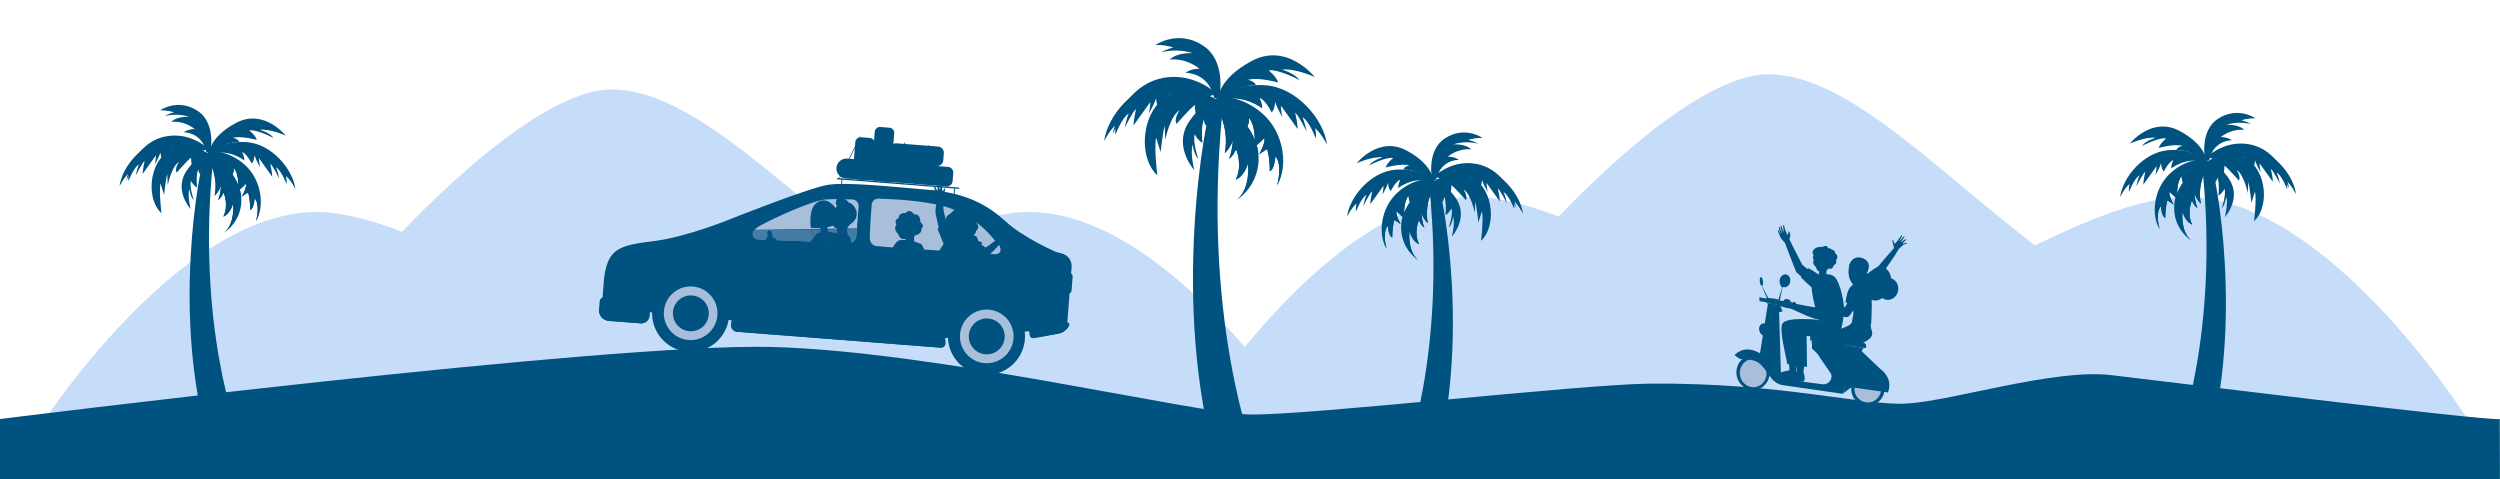 <?xml version="1.0" encoding="utf-8"?>
<!-- Generator: Adobe Illustrator 16.0.0, SVG Export Plug-In . SVG Version: 6.00 Build 0)  -->
<!DOCTYPE svg PUBLIC "-//W3C//DTD SVG 1.1//EN" "http://www.w3.org/Graphics/SVG/1.1/DTD/svg11.dtd">
<svg version="1.1" id="Layer_1" xmlns="http://www.w3.org/2000/svg" xmlns:xlink="http://www.w3.org/1999/xlink" x="0px" y="0px"
	 width="2105px" height="403.5px" viewBox="0 0 2105 403.5" enable-background="new 0 0 2105 403.5" xml:space="preserve">
<g>
	<path fill="#C5DDF9" d="M1302.267,193.301c0,0,117.188-131.175,186.889-130.754c69.698,0.421,145.621,86.401,244.806,159.833
		c111.151,82.29-33.984,85.743-42.359,86.423c-8.377,0.678-297.375-8.344-302.191-12.783c-4.819-4.442-81.983-61.338-81.983-61.338
		L1302.267,193.301z"/>
	<path fill="#C5DDF9" d="M1256.697,166.911c125.188,18.406,313.036,183.817,456.109,183.817
		c143.075,0,173.883-39.563,227.536-31.196c53.651,8.366,125.681,31.196,125.681,31.196l-1063.198,2.775
		C1002.825,353.506,1131.507,148.505,1256.697,166.911z"/>
	<path fill="#C5DDF9" d="M1824.139,166.911c-125.188,18.406-313.035,183.817-456.109,183.817s-173.882-39.563-227.535-31.196
		c-53.652,8.366-125.682,31.196-125.682,31.196l1063.198,2.775C2078.011,353.506,1949.33,148.505,1824.139,166.911z"/>
</g>
<g>
	<path fill="#C5DDF9" d="M328.445,206.07c0,0,117.188-131.174,186.887-130.753s145.621,86.401,244.806,159.833
		c111.15,82.291-33.983,85.742-42.359,86.423c-8.376,0.676-297.374-8.343-302.192-12.785s-81.982-61.337-81.982-61.337
		L328.445,206.07z"/>
	<path fill="#C5DDF9" d="M282.875,179.681c125.19,18.406,313.036,183.818,456.111,183.818c143.072,0,173.883-39.563,227.535-31.198
		c53.651,8.367,125.681,31.198,125.681,31.198L29.003,366.275C29.003,366.275,157.686,161.275,282.875,179.681z"/>
	<path fill="#C5DDF9" d="M850.317,179.681c-125.189,18.406-313.036,183.818-456.111,183.818s-173.882-39.563-227.535-31.198
		c-53.653,8.367-125.681,31.198-125.681,31.198l1063.199,2.776C1104.189,366.275,975.508,161.275,850.317,179.681z"/>
</g>
<path fill="#005281" d="M-0.188,352.854c0,0,512.067-64.342,650.281-60.709C788.307,295.778,1004.938,348,1052.438,349
	s278.096-25.439,336.543-25.977c111.957-1.023,180.695,19.041,217.06,16.74c38.897-2.462,123.565-29.397,170.869-23.992
	c34.224,3.912,315.028,38.725,327.905,37.08l0.123,50.646h-2105L-0.188,352.854z"/>
<g>
	<g>
		<path fill="#005281" d="M1512.25,313.391l-2.549,3.221l-3.1-4.201c0,0,0.377-4.159-0.838-11.13
			c2.064,0.602,5.141,0.307,7.197,1.055C1512.995,308.292,1512.25,313.391,1512.25,313.391z"/>
		<path fill="#005281" d="M1507.298,312.134c0,0,2.073,0.916,2.786,0.872c0.713-0.046,1.712-0.812,2.354-0.226
			c0.645,0.59,1.257,4.851,0.903,5.715c-0.37,0.907-1.167,1.847-1.896,1.892c-0.729,0.047-13.972-1.846-15.852-2.613
			c-1.879-0.77-1.125-2.771,1.068-3.4C1498.86,313.739,1506.348,311.266,1507.298,312.134z"/>
	</g>
	<path fill="#005281" d="M1500.484,273.119c2.369-7.123,31.054-3.676,31.054-3.676c5.657,2.75,3.032,5.213,6.812,9.459
		c-1.99,2.511-3.779,4.567-4.391,4.582c-1.562,0.035-23.502-3.125-23.502-3.125l0.803,26.668c-2.435,0.035-3.84-0.441-6.287-0.33
		C1502.846,295.45,1498.477,279.161,1500.484,273.119z"/>
	<path fill="#005281" d="M1571.757,229.9c-1.618,3.564,8.2-6.488,11.476-5.762c2.452,0.543,4.848,1.699,6.494,3.699
		c7.057,8.559-1.729,27.396-12.641,25.02c-5.241-1.144-8.262-7.771-12.875-10.627c-3.933-2.435-4.808-2.967-6.479-6.729
		c-1.673-3.758-1.664-9.211-0.202-12.795c0.987-2.431,2.109-3.396,3.974-4.288C1564.483,216.984,1577.384,217.49,1571.757,229.9z"/>
	<path fill="#005281" d="M1555.154,274.852c4.246-1.957,6.846-7.281,12.39,0.603c4.692,7.002-3.698,10.597-6.151,11.823
		c-2.593,1.312-28.513,6.621-28.513,6.621c0.036,0.035,2.958,1.132,5.062,5.535c2.036,4.355,8.316,16.064,9.476,16.654
		c1.152,0.59,2.227,1.331,2.227,1.331l-4.264,9.806c0,0-0.966-7.615-1.383-9.119c-0.252-0.896-18.233-25.281-17.771-28.463
		C1527.089,283.747,1550.202,277.131,1555.154,274.852z"/>
	<path fill="#005281" d="M1558.884,325.518c-1.198,7.729,4.168,14.938,11.917,16.004c7.524,1.037,14.562-4.205,15.729-11.709
		c1.196-7.729-4.168-14.938-11.916-16.006C1567.088,312.771,1560.048,318.014,1558.884,325.518z"/>
	<path fill="#A7BFDB" d="M1571.082,338.771c6.123,0.896,11.836-3.354,12.73-9.479c0.896-6.126-3.354-11.837-9.479-12.733
		c-6.124-0.896-11.838,3.355-12.734,9.481C1560.702,332.163,1564.957,337.874,1571.082,338.771z"/>
	
		<ellipse transform="matrix(-0.121 -0.993 0.993 -0.121 1342.653 1817.568)" fill="#005281" cx="1476.208" cy="314.211" rx="14.654" ry="13.988"/>
	<path fill="#A7BFDB" d="M1474.793,325.957c0.936,0.137,1.887,0.146,2.832,0.033c2.952-0.359,5.589-1.91,7.421-4.365
		c1.86-2.495,2.674-5.617,2.286-8.797c-0.653-5.389-4.661-9.672-9.744-10.416c-0.937-0.139-1.891-0.146-2.834-0.032
		c-2.952,0.358-5.588,1.91-7.42,4.366c-1.861,2.493-2.674,5.617-2.288,8.795C1465.702,320.929,1469.709,325.213,1474.793,325.957z"
		/>
	<path fill="#005281" d="M1531.994,257.771c-1.179-0.61-1.626-1.207-1.337-1.395s4.057,1.898,4.576,1.973
		c0.521,0.068-4.369-2.312-4.354-2.646c0.016-0.336,0.175-0.372,0.523-0.324c0.35,0.048,3.734,2.449,4.22,2.303
		c0.48-0.146-2.709-1.857-3.24-2.143c-0.533-0.283,0.044-0.544,1.101-0.176c1.058,0.367,2.058,1.645,3.688,2.031
		c1.627,0.391,1.952,0.131,1.745-0.074c-0.205-0.203-1.548-0.278-1.871-0.438c-0.325-0.154-0.322-0.762,0.947-0.507
		c1.271,0.256,2.024,1.005,2.346,1.517c0.313,0.51,8.824,1.778,11.967,1.188c1.068-0.201,2.697-2.251,3.119-4.459
		c2.921,0.896,4.242,1.456,6.718,3.32c-2.298,4.74-5.217,9.279-7.246,9.164c-4.308-0.242-15.77-6.483-15.77-6.483
		s-3.083,0.007-4.413-0.429c-1.334-0.437-2.729-1.02-3.047-1.723c-0.317-0.705,2.717,0.762,3.312,0.771
		C1535.564,259.252,1533.168,258.378,1531.994,257.771z"/>
	<path fill="#005281" d="M1559.316,240.385c1.311-1.004,5.396-2.353,6.621,3.408c0.612,3.048-1.312,9.475-3.896,14.809
		c-2.476-1.865-5.238-3.17-8.159-4.064C1554.705,250.221,1555.258,243.562,1559.316,240.385z"/>
	<polygon fill="#005281" points="1491.745,252.328 1481.389,250.207 1481.496,253.643 1491.355,254.982 	"/>
	<polygon fill="#005281" points="1494.784,256.132 1496.02,316.438 1481.425,300.581 1488.62,255.475 	"/>
	<path fill="#005281" d="M1566.541,294.475l0.961,1.151l18.559,17.767l-0.166,8.416c0,0-24.05-2.233-28.166-1.291
		c-4.072,0.945-6.318,11.07-6.318,11.07l-50.326-7.292c-4.134-0.6-8.146-3.376-10.694-7.33c-3.235-4.897-7.95-11.097-11.384-12.562
		c-5.938-2.522-13.931-2.148-13.931-2.148l-4.605-3.163c0,0,7.212-9.288,20.479-2.139c12.812,7.106,10.434,19.382,21.85,21.864
		c7.911,1.727,23.125,3.686,31.645,4.717c3.953,0.479,7.432-2.342,7.644-6.295c0.137-2.592-0.222-5.545-1.801-8.197
		c-4.101-6.678-14.622-15.518-14.622-15.518l0.132-4.353L1566.541,294.475z"/>
	<path fill="#005281" d="M1571.299,291.744l-0.258,1.396l-46.893-6.5l0.106-4.041l44.104,5.694
		C1570.283,288.544,1571.602,290.093,1571.299,291.744z"/>
	<polygon fill="#005281" points="1567.502,295.626 1569.145,292.88 1525.406,286.814 1525.62,289.807 	"/>
	<path fill="#005281" d="M1569.138,308.216c0.328-0.049,0.652-0.088,0.98-0.121c14.095-1.389,24.227,10.035,19.543,22.369
		l-30.804-4.428l-7.45,5.552C1551.408,331.588,1556.229,310.136,1569.138,308.216z"/>
	<path fill="#005281" d="M1481.744,236.831c-0.194-2.048,0.265-3.625,1.025-3.522c0.76,0.104,1.521,1.844,1.698,3.89
		c0.167,1.918-0.228,3.424-0.892,3.521l7.438,14.443l-1.508,0.229l-6.155-14.688
		C1482.638,240.477,1481.931,238.794,1481.744,236.831z"/>
	<polygon fill="#005281" points="1494.688,251.505 1496.936,252.157 1498.485,255.993 1494.449,256.376 	"/>
	<path fill="#005281" d="M1481.352,276.704c-0.086,2.864,1.992,5.688,4.636,6.304c2.638,0.617,4.905-1.199,5.081-4.057
		c0.182-2.855-1.872-5.678-4.6-6.303S1481.446,273.84,1481.352,276.704z"/>
	<path fill="#005281" d="M1481.352,276.688c-0.086,2.854,1.682,5.601,3.938,6.125c2.254,0.524,4.202-1.357,4.363-4.207
		c0.167-2.85-1.575-5.588-3.902-6.121C1483.418,271.95,1481.447,273.832,1481.352,276.688z"/>
	<path fill="#005281" d="M1489.255,278.516c0.12-2.091-1.036-5.127-3.521-5.697c-2.396-0.547-3.906,1.699-3.98,3.964
		c-0.084,2.669,1.512,5.226,3.553,5.698C1487.623,283.021,1489.13,280.771,1489.255,278.516z"/>
	<path fill="#005281" d="M1507.424,198.055c-0.333,2.855-0.786,2.679-0.818,3.046c-0.038,0.435,2.646,5.633,2.646,5.633
		s7.806,15.381,8.257,16.194l13.702,11.222l-3.422,8.439c0,0-14.595-12.605-15.249-13.398c-0.65-0.793-8.851-22.801-9.633-24.715
		c0,0-1.755-1.942-2.817-3.204c-1.062-1.257-1.528-2.924-1.774-3.325c-0.036-0.06-0.78-1.439-1.26-3.382
		c-0.413-1.674,0.728-0.268,0.728-0.268s1.308,2.97,1.517,2.829c0.162-0.109-0.646-1.69-1.118-3.537
		c-0.121-0.476-0.24-0.944-0.348-1.376c-0.277-1.134,0.32-1.621,0.797-0.479c0.17,0.404,0.432,1.081,0.553,1.589
		c0.132,0.548,0.425,1.012,0.604,1.458c0.354,0.885,0.603,1.534,0.63,1.5c0.036-0.045,0.229,0.083,0.111-0.426
		c-0.138-0.61-0.709-1.848-0.844-2.76c-0.076-0.518-0.301-1.592-0.301-1.592s-0.042-1.682,0.055-1.715
		c0.521-0.185,0.862,0.96,0.877,1.677c0.236,0.455,0.44,1.589,0.44,1.589s0.916,2.211,1.224,2.087
		c0.13-0.052-0.272-1.473-0.456-2.926c-0.171-1.351-0.125-2.738,0.132-2.811c0.437-0.119,0.777,1.362,0.777,1.362
		s0.188,1.049,0.273,1.393c0.104,0.403,0.504,1.589,0.504,1.589s1.578,4.062,1.856,3.92c0.278-0.141,0.854-0.8,0.838-1.085
		c-0.012-0.285-0.304-0.798-0.315-1.083s0.212-0.664,0.553-0.702c0.344-0.038,0.921,1.322,0.921,1.322
		S1507.521,197.231,1507.424,198.055z"/>
	<path fill="#005281" d="M1522.605,225.91c0.53-0.135,14.946,8.396,15.159,11.773c0.216,3.379-4.629,8.807-8.75,6.681
		c-4.12-2.128-12.577-10.767-12.577-10.767S1520.885,226.342,1522.605,225.91z"/>
	<path fill="#005281" d="M1531.538,269.443l-0.523-2.324c0,0-6.937-19.941-5.396-29.426c0.706-4.199,5.302-5.778,5.879-5.817
		c2.887-0.19,9.061-2.59,13.266,1.304c4.941,4.662,8.578,23.899,7.948,29.354c-0.628,5.452-1.613,15.521-4.834,19.477
		C1544.145,277.768,1537.195,272.193,1531.538,269.443z"/>
	<g>
		<path fill="#005281" d="M1518.396,314.675l-2.55,3.22l-3.101-4.201c0,0,0.377-4.157-0.836-11.131
			c2.063,0.604,5.14,0.31,7.197,1.055C1519.143,309.577,1518.396,314.675,1518.396,314.675z"/>
		<path fill="#005281" d="M1513.445,313.417c0,0,2.072,0.916,2.787,0.872c0.713-0.046,1.711-0.812,2.354-0.225
			c0.645,0.588,1.256,4.851,0.902,5.711c-0.37,0.912-1.165,1.849-1.896,1.895c-0.729,0.047-13.971-1.846-15.852-2.611
			c-1.879-0.771-1.124-2.771,1.066-3.401C1505.008,315.021,1512.496,312.548,1513.445,313.417z"/>
	</g>
	<path fill="#005281" d="M1509.051,275.059c0.479-7.492,22.486-5.613,22.486-5.613c5.657,2.75,12.859,5.968,16.641,10.216
		c-1.99,2.509-5.899,4.94-6.51,4.955c-1.564,0.032-20.515-1.748-20.515-1.748l0.354,25.977l-10.271-0.422
		C1510.719,306.575,1508.459,284.348,1509.051,275.059z"/>
	<path fill="#005281" d="M1532.164,289.785c0.863-5.895,20.404-11.079,25-14.012c0.188-0.121,11.811-7.186,17.353,0.696
		c4.695,7.005-3.697,10.599-6.15,11.825c-2.591,1.312-25.448,4.033-25.448,4.033c0.364,0.488,2.621,2.749,4.724,7.152
		c1.396,2.98,3.644,11.97,5.702,16.146c-1.036,1.037-2.953,0.241-3.887,1.393C1544.987,311.182,1531.777,292.43,1532.164,289.785z"
		/>
	<polygon fill="#005281" points="1574.604,269.175 1575.916,280.505 1556.865,275.959 1560.421,268.898 	"/>
	<path fill="#005281" d="M1560.234,261.749c-0.732-1.022-2.661-4.577-3.213-7.813c-1.064-6.265,3.275-14.399,3.758-14.643
		c0,0,11.787-0.607,13.521,3.956c2.75,7.24,1.499,20.479,1.218,29.489c-0.039,1.255-12.345-0.567-16.161-2.737
		C1560.284,266.639,1561.034,262.88,1560.234,261.749z"/>
	<path fill="#005281" d="M1530.739,258.827c1.849-0.653,1.14-22.896,8.754-25.781c0,0,3.075-1.44,6.264,2.207
		c3.127,3.644-6.823,32.397-10.546,33.726c-5.557,1.978-22.598-7.232-27.009-8.987l1.233-4.692
		C1509.438,255.296,1529.104,259.406,1530.739,258.827z"/>
	<path fill="#005281" d="M1531.471,253.825c0.923-7.543,2.936-18.853,8.021-20.779c0,0,3.074-1.44,6.264,2.207
		c1.818,2.12,1.434,14.336-1.568,23.508C1541.291,256.549,1535.166,254.324,1531.471,253.825z"/>
	<path fill="#005281" d="M1501.526,238.48c-0.307-2.061-1.168-3.769-1.927-3.814c-0.759-0.048-1.108,1.583-0.791,3.645
		c0.301,1.932,1.07,3.551,1.775,3.783l-4.194,13.297l1.601,0.53l2.824-13.802C1501.498,242.035,1501.814,240.455,1501.526,238.48z"
		/>
	
		<ellipse transform="matrix(0.145 -0.99 0.99 0.145 1050.256 1689.498)" fill="#005281" cx="1502.471" cy="237.196" rx="5.423" ry="4.49"/>
	<polygon fill="#005281" points="1487.296,250.709 1487.328,255.271 1494.449,256.376 1494.688,251.505 	"/>
	<g>
		<path fill="#005281" d="M1566.346,232.268c0,0-0.212,5.457,0.214,7.035c0.427,1.578-0.356,6.938-3.816,7.449
			c-3.462,0.512-2.52-6.375-2.448-7.992c0.062-1.613,0.584-6.859,0.584-6.859L1566.346,232.268z"/>
		<path fill="#005281" d="M1566.305,233.926c-0.389,0.312-0.828,0.588-1.326,0.811c-1.743,0.781-3.227,0.562-4.354-0.202
			c0.131-1.433,0.251-2.634,0.251-2.634l5.47,0.367C1566.346,232.268,1566.318,232.961,1566.305,233.926z"/>
		<path fill="#005281" d="M1565.901,221.037c0,0,1.948,0.716,2.954,2.729c1.003,2.012,1.156,7.934-3.248,9.902
			c-4.407,1.971-7.125-2.426-6.729-5.926C1559.273,224.244,1560.642,219.688,1565.901,221.037z"/>
		<path fill="#005281" d="M1568.062,228.407c-0.412,0.866-0.258,1.799,0.35,2.079c0.604,0.281,1.431-0.192,1.845-1.062
			c0.411-0.865,0.255-1.799-0.351-2.079S1568.476,227.539,1568.062,228.407z"/>
		<path fill="#005281" d="M1565.164,220.467c0,0,1.843,5.943,4.027,6.752c2.184,0.809,1.788,3.617,1.788,3.617
			s0.784-6.504-1.133-8.285C1567.933,220.771,1565.164,220.467,1565.164,220.467z"/>
	</g>
	
		<ellipse transform="matrix(0.145 -0.99 0.99 0.145 1117.717 1781.295)" fill="#005281" cx="1589.359" cy="244.035" rx="9.295" ry="8.58"/>
	<polygon fill="#005281" points="1492.25,314.48 1499.639,318.484 1498,262.723 1500.916,262.287 1498.485,255.993 
		1494.449,256.376 	"/>
	<path fill="#005281" d="M1510.487,255.07c0,0-11.526-2.324-14.024-2.101c-0.799,0.071-0.599,2.503-0.062,3.099
		c2.467,2.75,13.334,4.149,13.334,4.149L1510.487,255.07z"/>
	
		<ellipse transform="matrix(0.145 -0.99 0.99 0.145 1036.573 1714.486)" fill="#005281" cx="1510.133" cy="257.576" rx="2.613" ry="1.752"/>
	<path fill="#005281" d="M1508.766,254.732c0,0-2.135-2.66-3.092-2.801c-0.956-0.142-2.303-0.013-2.711-0.072
		c-0.229-0.031-2.931,3.604-2.471,4.229c0.279,0.381,2.433-2.424,2.433-2.424s-2.408,2.86-1.569,3.212
		c0.467,0.193,2.649-2.723,2.649-2.723s-1.87,2.404-1.714,2.529c0.688,0.553,4.052-2.33,4.052-2.33L1508.766,254.732z"/>
	<path fill="#005281" d="M1569.097,239.164c0,0,11.638-13.666,13.962-16.73c2.104-2.774,11.328-13.041,11.632-13.492
		c0.304-0.447-1.978-7.083-1.1-7.11c0.878-0.03,0.987,3.453,1.97,3.239c0.979-0.211,5.502-7.604,5.91-7.107
		c0.764,0.931-2.596,4.632-2.156,4.999c0.438,0.367,3.148-4.185,4.104-3.837c0.951,0.347-2.968,4.068-2.784,4.509
		c0.185,0.438,4.147-3.016,4.478-2.036c0.178,0.53-3.604,2.985-3.094,3.394c0.513,0.406,3.688-1.024,3.834-0.395
		c0.146,0.633-2.818,0.846-4.026,2.219c-1.208,1.375-2.784,1.752-4.069,4.492c-0.635,1.354-6.758,10.599-12.188,18.187
		c-5.568,7.778-10.445,13.892-10.445,13.892L1569.097,239.164z"/>
	<path fill="#005281" d="M1566.653,240.323c0.204-0.954,5.038-5.093,5.038-5.093s6.9,4.153,7.729,5.693c0,0-6.156,4.625-5.367,5.023
		L1566.653,240.323z"/>
	<path fill="#005281" d="M1568.05,235.682c0.771-1.302-0.188-3.404-0.345-3.726c-0.045-0.095,0.771-0.522,0.918-0.501
		c0.553,0.081,0.734,3.025-0.131,4.484c-0.521,0.875-1.555,1.334-3.076,1.362l-0.011-0.514
		C1566.738,236.766,1567.627,236.391,1568.05,235.682z"/>
	<path fill="#005281" d="M1573.41,222.594c0.396,1.897-0.139,5.823-2.195,8.342c-1.588,1.939-3.261,1.515-3.6,1.276
		c-0.337-0.235,2.207-1.844,2.094-6.468c-0.114-4.7-4.603-5.197-7.015-4.573c-2.413,0.624-4.479,6.47-3.668,8.821
		c0.811,2.351-3.848-2.062-1.562-7.832c2.065-5.215,6.885-6.588,11.422-4.609C1570.985,218.466,1572.928,220.266,1573.41,222.594z"
		/>
	<g>
		<path fill="#005281" d="M1564.537,238.002c3.709,0.543,4.31-1.688,4.334-1.788l-1.341-0.333l0.005-0.021
			c-0.018,0.057-0.456,1.318-3.438,0.654c-0.37-0.08-0.739,0.152-0.822,0.525s0.149,0.742,0.522,0.824
			C1564.056,237.924,1564.304,237.968,1564.537,238.002z"/>
	</g>
	<path fill="#005281" d="M1534.8,207.896c0,0,3.093-2.435,4.741,1.316c0,0,1.797-0.688,2.719,1.143c0,0,3.131-0.463,3.202,4.127
		c0,0,1.586-0.065,1.521,1.799c-0.062,1.863-1.176,2.951-1.176,2.951s0.771,0.773,0.132,2.402c-0.546,1.387-1.766,1.434-1.766,1.434
		s-0.673,2.369-1.827,2.94c-1.152,0.574-2.528,0.019-2.528,0.019s-0.571,1.255-1.776,0.959c-1.205-0.295-2.549-1.68-3.993-1.357
		c-1.443,0.324-4.916-0.749-4.916-0.749s-3.729-2.36-1.938-6.261c0,0-1.818-2.199,0.348-4.202c0,0-0.818-3.748,2.138-5.456
		C1532.634,207.251,1534.8,207.896,1534.8,207.896z"/>
	<path fill="#005281" d="M1532.445,227.134l-1.014,3.526c0,0-1.845,5.021-0.594,6.227c1.251,1.206,6.868-5.459,6.868-5.459
		l0.854-9.185L1532.445,227.134z"/>
	<path fill="#005281" d="M1538.286,225.219c-1.609,2.939-4.64,4.448-6.698,4.904l0.857-2.989l6.118-4.892L1538.286,225.219z"/>
	
		<ellipse transform="matrix(-0.145 0.989 -0.989 -0.145 1983.836 -1280.379)" fill="#005281" cx="1545.157" cy="217.006" rx="2.54" ry="1.782"/>
	
		<ellipse transform="matrix(-0.144 0.99 -0.99 -0.144 1971.044 -1282.962)" fill="#005281" cx="1540.123" cy="210.565" rx="1.46" ry="2.168"/>
	<path fill="#005281" d="M1536.735,212.191c-2.692-1.392-5.991,0.053-6.854,2.91c-0.373,1.243-0.775,2.814-1.062,4.56
		c-0.691,4.19,0.884,8.597,2.792,8.876c1.909,0.277,7.579-1.668,8.645-7.604C1540.91,217.27,1539.562,213.652,1536.735,212.191z"/>
	
		<ellipse transform="matrix(0.145 -0.99 0.99 0.145 1098.261 1713.329)" fill="#005281" cx="1540.132" cy="221.423" rx="1.695" ry="1.387"/>
	<path fill="#005281" d="M1528.775,208.895c-2.198,1.272-3.234,3.545-2.316,5.071c0.918,1.529,3.445,1.736,5.646,0.466
		c2.198-1.272,3.235-3.546,2.315-5.072C1533.502,207.828,1530.975,207.62,1528.775,208.895z"/>
	
		<ellipse transform="matrix(0.145 -0.989 0.989 0.145 1103.516 1699.907)" fill="#005281" cx="1535.516" cy="211.334" rx="1.241" ry="1.848"/>
	
		<ellipse transform="matrix(0.145 -0.99 0.99 0.145 1094.813 1697.407)" fill="#005281" cx="1529.27" cy="215.41" rx="1.596" ry="1.578"/>
	<path fill="#005281" d="M1574.987,276.463c-5.688-8.09-17.614-0.841-17.812-0.717c-0.42,0.268-0.962,0.554-1.601,0.855
		l9.979,12.822c1.525-0.306,2.647-0.588,3.117-0.824C1571.189,287.34,1579.806,283.65,1574.987,276.463z"/>
</g>
<g>
	<g>
		
			<rect x="744.043" y="109.931" transform="matrix(0.078 -0.997 0.997 0.078 574.771 846.389)" fill="#2B478B" width="1.547" height="5.257"/>
		<path fill="#005281" d="M733.688,147.595l2.854-36.626c0.188-2.42,2.304-4.229,4.724-4.041l7.627,0.593
			c2.42,0.189,4.229,2.304,4.039,4.724l-2.854,36.625c-0.188,2.421-2.303,4.23-4.723,4.042l-7.628-0.594
			C735.308,152.13,733.498,150.015,733.688,147.595z"/>
		<path fill="#005281" d="M718.08,146.315l2.075-26.651c0.19-2.454,2.337-4.29,4.792-4.099l7.501,0.584
			c2.454,0.191,4.29,2.336,4.1,4.791l-2.076,26.652c-0.189,2.455-2.338,4.291-4.792,4.099l-7.499-0.584
			C719.723,150.916,717.889,148.771,718.08,146.315z"/>
		
			<rect x="803.164" y="158.039" transform="matrix(0.997 0.077 -0.077 0.997 14.837 -61.303)" fill="#005281" width="0.787" height="7.996"/>
		
			<rect x="708.171" y="150.648" transform="matrix(0.997 0.077 -0.077 0.997 14.117 -54.45)" fill="#005281" width="0.788" height="7.997"/>
		<path fill="#005281" d="M744.074,136.316l54.135,4.217c2.654,0.207,4.641,2.527,4.434,5.183l-0.525,6.772
			c-0.208,2.656-2.526,4.641-5.186,4.434l-54.133-4.217c-2.655-0.207-4.643-2.527-4.435-5.183l0.525-6.773
			C739.099,138.094,741.42,136.109,744.074,136.316z"/>
		
			<rect x="746.708" y="142.473" transform="matrix(0.997 0.077 -0.077 0.997 13.45 -57.356)" fill="#2B478B" width="2.173" height="5.257"/>
		<path fill="#005281" d="M754.884,120.668l35.068,2.732c2.851,0.222,4.979,2.713,4.759,5.562l-0.475,6.069
			c-0.224,2.85-2.712,4.979-5.562,4.759l-35.068-2.732c-2.851-0.223-4.979-2.713-4.76-5.563l0.476-6.07
			C749.543,122.577,752.033,120.446,754.884,120.668z"/>
		<g>
			<path fill="#005281" d="M712.003,150.292l37.554,2.903l1.908-16.682l-38.157-2.973c-4.625-0.36-8.667,3.098-9.026,7.723l0,0
				C703.92,145.889,707.378,149.932,712.003,150.292z"/>
		</g>
		<g>
			<polyline fill="#005281" points="781.2,122.324 781.731,122.094 796.98,157.316 796.449,157.546 			"/>
		</g>
		<g>
			
				<rect x="731.797" y="136.798" transform="matrix(0.534 -0.846 0.846 0.534 234.363 699.322)" fill="#005281" width="39.373" height="0.58"/>
		</g>
		<g>
			
				<rect x="695.928" y="132.472" transform="matrix(0.448 -0.894 0.894 0.448 276.198 712.985)" fill="#005281" width="39.435" height="0.579"/>
		</g>
		<g>
			
				<rect x="708.494" y="128.939" transform="matrix(0.405 -0.914 0.914 0.405 317.987 747.101)" fill="#005281" width="49.052" height="0.579"/>
		</g>
		
			<rect x="704.663" y="153.693" transform="matrix(0.997 0.078 -0.078 0.997 14.27 -58.294)" fill="#005281" width="103.208" height="1.086"/>
	</g>
	<path fill="#005281" d="M871.105,278.529c0,0-79.523,6.908-80.423,6.271c-0.896-0.637-7.646-45.297-7.646-45.297
		s65.831-6.613,66.883-6.531c1.051,0.082,14.292,12.479,14.421,13.244C864.472,246.986,871.105,278.529,871.105,278.529z"/>
	<path fill="#005281" d="M630.757,271.02c-1.896,0.043-96.813-9.4-96.813-9.4l8.857-21.317c0,0,14.729-18.901,21.668-17.995
		c6.938,0.904,48.893-2.584,55.653,2.932c6.764,5.517,13.474,2.062,15.938,14.188c2.466,12.125,5.006,13.659,1.809,20.604
		C634.672,266.968,630.757,271.02,630.757,271.02z"/>
	<g>
		
			<ellipse transform="matrix(-0.078 0.997 -0.997 -0.078 1177.788 -523.118)" fill="#005281" cx="830.861" cy="283.224" rx="32.47" ry="32.459"/>
		<path fill="#A7BFDB" d="M853.371,285.007c-0.97,12.438-11.837,21.733-24.271,20.767c-12.437-0.967-21.729-11.836-20.762-24.272
			c0.969-12.44,11.836-21.741,24.271-20.771C845.044,261.695,854.339,272.562,853.371,285.007z"/>
		<circle fill="#005281" cx="830.854" cy="283.25" r="15.104"/>
	</g>
	<g>
		
			<ellipse transform="matrix(-0.078 0.997 -0.997 -0.078 889.944 -295.608)" fill="#005281" cx="581.706" cy="263.84" rx="32.473" ry="32.461"/>
		
			<ellipse transform="matrix(-0.078 0.997 -0.997 -0.078 889.942 -295.615)" fill="#A7BFDB" cx="581.708" cy="263.835" rx="22.593" ry="22.584"/>
		<circle fill="#005281" cx="581.701" cy="263.841" r="15.104"/>
	</g>
	<path fill="#005281" d="M509.807,227.245c4.145-17.828,13.281-20.929,39.852-24.124c29.316-3.523,67.437-19.496,67.437-19.496
		s64.894-25.756,80.479-28.077c15.586-2.321,53.162,1.616,84.771,4.331s49.5,12.949,64.589,26.752
		c15.088,13.803,42.211,25.514,42.211,25.514l4.991,1.297c5.132,1.336,8.569,6.16,8.158,11.447l-3.487,44.769
		c-0.396,5.067-4.153,9.235-9.155,10.147l-18.67,3.406l0,0c-1.513,0.143-2.814-1.023-2.86-2.542
		c-0.576-18.47-15.324-33.623-34.206-35.069c-20.076-1.541-37.825,13.674-39.378,33.75c-0.176,2.279-0.138,4.527,0.095,6.728
		c0.24,2.268-1.638,4.192-3.91,4.016l-168.359-13.114c-3.271-0.254-5.589-3.328-4.901-6.537c0.33-1.543,0.562-3.125,0.694-4.741
		c1.604-19.825-13.149-37.513-32.941-39.466c-20.52-2.022-38.6,13.201-40.19,33.654c-0.104,1.354-0.138,2.695-0.096,4.023
		c0.116,3.758-3.021,6.798-6.771,6.507l-24.21-1.887c-4.401-0.343-7.692-4.188-7.352-8.593l1.827-23.447
		C508.659,233.377,509.101,230.283,509.807,227.245z"/>
	<path fill="#005281" d="M900.812,230.102l-19.939-1.555c-1.71-0.133-3.003,1.518-2.465,3.145l1.822,5.519
		c1.739,5.263,6.466,8.967,11.989,9.397l7.263,0.563c1.42,0.11,2.662-0.953,2.771-2.374l0.931-11.924
		C903.296,231.452,902.232,230.212,900.812,230.102z"/>
	<path fill="#005281" d="M898.557,271.312c1.376,0.071,2.241,1.528,1.636,2.766c-1.714,3.496-5.005,6.094-9.015,6.824l-20.92,3.817
		c-1.69,0.158-3.149-1.149-3.204-2.851c-0.106-3.5-0.678-6.893-1.646-10.12c-0.326-1.099,0.535-2.183,1.678-2.12L898.557,271.312z"
		/>
	<path fill="#005281" d="M545.434,252.29c1.561,0.084,2.654,1.543,2.334,3.071c-0.354,1.699-0.604,3.44-0.742,5.219
		c-0.117,1.502-0.15,2.992-0.104,4.464c0.129,4.171-3.354,7.544-7.513,7.222l-26.864-2.095c-4.885-0.379-8.535-4.646-8.154-9.53
		l0.541-6.953c0.153-1.972,1.854-3.461,3.826-3.354L545.434,252.29z"/>
	<path fill="#005281" d="M615.608,194.272l0.149,0.675c0.076,0.343,7.622,34.693,5.611,66.869l-0.054,0.852l99.043,5.775
		l-0.001,0.007l0.876,0.046l0.82,0.047v-0.005l71.115,3.705l0.123-0.751c0.015-0.086,1.522-8.821,8.84-16.635
		c9.679-10.334,25.155-14.4,44.752-11.754l0.724,0.098l9.242-31.234l-0.268-0.344c-0.974-1.249-24.005-30.649-42.861-38.178
		c-18.72-7.475-81.229-10.983-84.229-11.147c-1.119-0.144-27.113-3.324-51.321,5.678c-24.453,9.092-61.562,25.845-61.935,26.013
		L615.608,194.272z M722.19,266.843l8.009-102.803c7.638,0.449,65.523,4.047,82.896,10.982
		c17.359,6.932,39.211,33.944,41.881,37.304l-8.581,28.999c-25.071-3.194-38.605,4.978-45.562,12.438
		c-6.452,6.922-8.536,14.348-9.062,16.703L722.19,266.843z"/>
	<path fill="#005281" d="M900.189,274.078c-1.713,3.496-5.004,6.094-9.014,6.824l-20.92,3.817c-1.69,0.158-3.15-1.149-3.204-2.851
		c-0.042-1.352-0.153-2.688-0.33-4L900.189,274.078z"/>
	<path fill="#005281" d="M546.923,262.486c-0.026,0.855-0.03,1.712-0.003,2.558c0.129,4.171-3.354,7.544-7.513,7.222l-26.864-2.095
		c-4.885-0.379-8.535-4.646-8.154-9.53l0.113-1.459L546.923,262.486z"/>
	<path fill="#005281" d="M616.379,267.896c0.147-1.834,0.157-3.646,0.039-5.435c-0.144-2.146,1.588-3.944,3.735-3.831L795.598,268
		c1.913,0.104,3.147,2.032,2.485,3.83c-1.159,3.137-1.908,6.477-2.18,9.961c-0.18,2.309-0.143,4.586,0.093,6.811
		c0.246,2.321-1.646,4.308-3.977,4.127l-171.36-13.353c-3.36-0.263-5.672-3.435-4.974-6.731
		C616.016,271.102,616.248,269.516,616.379,267.896z"/>
	<path fill="#005281" d="M616.379,267.896c0.004-0.028,0.004-0.062,0.006-0.09l179.521,13.984c-0.178,2.311-0.143,4.586,0.093,6.811
		c0.246,2.321-1.646,4.308-3.977,4.127l-171.36-13.353c-3.36-0.263-5.672-3.435-4.973-6.729
		C616.016,271.102,616.248,269.516,616.379,267.896z"/>
	<path fill="#A7BFDB" d="M835.556,214.094l-96.849-6.625c0,0-5.91-0.619-6.281-6.257c-0.373-5.636,1.558-29.504,1.558-29.504
		s1.073-4.738,5.671-4.441c2.793,0.181,26.305,0.33,48.83,4.873c18.375,3.705,34.876,13.514,46.872,27.542l6.334,7.408
		C841.688,207.089,845.75,214.792,835.556,214.094z"/>
	<path fill="#A7BFDB" d="M722.975,173.897l-1.949,25.03c-0.254,3.251-2.956,5.729-6.121,5.609l-76.282-2.866
		c-1.752-0.066-3.398-0.988-4.285-2.541c-1.207-2.118-1.106-5.44,6.053-9.346c12.45-6.794,43.897-21.133,55.18-21.88
		c7.179-0.475,16.5-0.198,22.33,0.067C720.916,168.107,723.216,170.791,722.975,173.897z"/>
	<path fill="#A7BFDB" d="M822.127,201.301c0,0-62.5-12.093-63.948-10.954c-1.446,1.138-11.811,20.961-13.837,26.447l74.327,5.084
		l5.844-7.479L822.127,201.301z"/>
	<path fill="#005281" d="M687.991,196.522c0,0-6.339,6.416-8.562,13.699l1.599,3.109l3.966-3.596L687.991,196.522z"/>
	<path fill="#005281" d="M683.197,178.025c1.678-7.162,8.638-11.864,15.217-7.813c1.479,0.911,3.443,2.68,4.401,4.131
		c2.591,3.921,2.972,8.545,5.665,12.366c-1.156,0.744-2.548,1.51-4.186,2.223l-1.659-2.615l0.396,3.133
		c-4.772,1.845-11.414,3.156-20.3,2.412C682.01,186.74,682.304,181.846,683.197,178.025z"/>
	<path fill="#005281" d="M697.334,195.172c0,0,6.625,0.095,9.014,3.138c2.389,3.042-7.758,24.851-8.514,28.426
		c-0.758,3.576,3.047,11.123,3.047,11.123s-18.809,7.076-23.009,3.808c0,0,2.968-28.907,3.644-31.45
		c0.678-2.546,5.445-12.736,6.478-13.695C689.02,195.563,697.334,195.172,697.334,195.172z"/>
	<path fill="#005281" d="M695.823,186.203c0,0,0.021,0.196,0.056,0.531c0.171,1.606,0.896,6.946,1.546,8.45
		c0.789,1.816-3.732,7.063-7.614,6.079c-1.155-0.294,1.39-5.038,1.323-5.565c-0.121-1.012-0.285-2.392-0.453-3.805
		c-0.094-0.799-0.188-1.608-0.277-2.368c-0.254-2.161-0.463-3.928-0.463-3.928L695.823,186.203z"/>
	<path fill="#2B478B" d="M821.564,202.477c0.099-0.429,0.294-0.819,0.562-1.176l8.643,10.107c0,0,6.18,11.719-9.33,10.656
		l-4.269-0.293L821.564,202.477z"/>
	<g>
		<path fill="#2B478B" d="M712.99,189.507l0.748,10.332c0,0-6.586,11.72-9.869,10.402c-2.756-1.105-0.18-11.727-0.18-11.727
			s1.987-5.659,1.753-8.586C705.205,187.001,712.99,189.507,712.99,189.507z"/>
		<path fill="#005281" d="M705.442,189.929c-0.237-2.928,7.548-0.421,7.548-0.421l0.062,0.856c-0.275,0.548-0.6,1.011-0.973,1.354
			c-1.921,1.775-4.78,2.708-7.183,2.609C705.262,192.789,705.539,191.129,705.442,189.929z"/>
		<g>
			<path fill="#005281" d="M715.418,175.161c0.229-0.063,0.891,11.771-2.347,14.761c-3.233,2.99-9.133,3.592-11.021,0.892
				c-2.089-2.987-0.992-15.567,3.905-18.521C710.857,169.34,715.418,175.161,715.418,175.161z"/>
			<path fill="#005281" d="M708.213,166.166c3.528,1.013,5.682,3.394,6.462,4.397c1.612,0.32,3.757,1.395,5.747,5.371
				c2.446,4.888-0.032,9.9-3.501,12.183c-3.471,2.283-3.653,5.219-3.653,5.219l-0.396-1.557c-0.294-1.178-0.354-2.409-0.133-3.603
				c0.134-0.717,0.35-1.487,0.694-2.106c0.92-1.635-1.47-2.954-2.055-4.417c-0.451-1.128-0.282-3.614-0.986-5.475l-0.896-1.448
				c0,0-2.181-1.994-4.491-1.66C702.69,173.403,703.684,164.866,708.213,166.166z"/>
		</g>
		<path fill="#005281" d="M715.045,199.53L715.045,199.53c-0.351-0.803-1.08-1.38-1.945-1.526
			c-3.754-0.633-14.144-1.45-20.158,7.318c-0.949,1.383-1.676,2.906-2.229,4.486l-1.474,4.515l27.404,1.239l0.189-3.041
			C717.455,208.109,716.836,203.611,715.045,199.53z"/>
	</g>
	<path fill="#005281" d="M648.678,212.852l-2.714-16.428c-0.182-1.101,0.563-2.14,1.664-2.323c1.101-0.18,2.14,0.563,2.32,1.664
		l2.847,17.219L648.678,212.852z"/>
	<path fill="#005281" d="M658.971,213.188c-1.066-0.791-1.936-1.438-2.521-1.856c-0.043-0.032-2.798-1.627-2.842-1.658v-0.001
		c-0.393-0.178-0.726-0.32-0.805-0.33c-0.217-0.021-1.428-0.535-1.521-0.591c-0.097-0.056-0.608-0.093-0.825-0.116
		c-0.218-0.021-2.421-1.387-2.785-1.595c-0.365-0.21-0.998-0.933-0.998-0.933l-1.434-0.972c-1.052-0.715,0.017-1.555,0.017-1.555
		c-0.493-0.34-0.614-0.696-0.499-1.032c0.117-0.335,0.438-0.592,0.455-0.658c0.02-0.067-0.116-0.2-0.116-0.2
		c-0.321-0.203-0.293-0.724-0.167-0.977c0.127-0.253,0.574-0.533,0.789-0.543c0.217-0.01,0.256-0.103,0.256-0.103
		c-0.018-0.368,0.646-1.213,1.07-1.2c0.426,0.015,2.009,0.947,2.207,0.958c0.196,0.011,0.564-0.008,0.795,0.123
		c0.231,0.133,2.249,0.574,2.575,0.761c0.326,0.188,0.992,1.385,1.517,1.94c0.522,0.556,1.006,1.852,1.164,2.199
		c0.062,0.135,0.416,0.381,0.822,0.633l0,0c0.062,0.074,12.175,5.549,19.381,8.322L658.971,213.188z"/>
	<path fill="#005281" d="M697.951,214.648c1.135-4.574,2.465-9.375,3.662-11.547c2.627-4.761,10.419-7.108,13.889-3.752
		c1.854,1.791,0.392,9.517-1.819,16.11L697.951,214.648z"/>
	<path fill="#005281" d="M809.907,196.363c0,0,9.28,0.492,12.267,2.82c2.983,2.327,0.985,23.008,0.985,23.008l-3.103,0.344
		c0,0-2.219,14.167-4.645,14.729c-2.426,0.56-17.606-5.427-20.525-9.688c-2.92-4.263,9.458-33.028,9.458-33.028L809.907,196.363z"/>
	<g>
		<path fill="#005281" d="M794.722,178.652c-0.609-2.565-0.562-10.167-0.54-12.748c0.141-0.174,0.9-1.225,0.994-3.381
			c0.067-1.523,1.327-3.958,0.339-3.864c-0.985,0.095-1.241,2.73-1.793,2.231c-0.55-0.501-0.386-6.045-1.28-5.959
			c-0.896,0.085-0.701,5.334-1.192,4.886c-0.492-0.447-0.14-5.246-1.406-5.125c-1.267,0.119,0.11,5.685-0.564,5.749
			c-0.683,0.066-1.457-3.464-2.478-3.367c-1.02,0.096,1.291,4.771,1.001,4.507c-0.289-0.264-2.288-2.254-2.677-1.874
			c-0.438,0.431,4.112,6.039,4.021,7.414l0,0c-0.685,3.45-1.994,9.691-1.185,13.741c0.996,4.957,3.68,16.005,3.68,16.005
			l7.646-1.199C799.282,195.668,795.447,181.695,794.722,178.652z"/>
		<path fill="#2B478B" d="M792.817,161.846c-0.384,0.138-0.708,0.368-0.999,0.639c-0.034,0.056-1.039,0.867-0.912,2.322
			C791.141,163.94,791.402,162.98,792.817,161.846z"/>
	</g>
	<path fill="#005281" d="M837.92,202.627c0,0-0.1-1.224,1.052-3.009c0.735-1.146,1.121-3.568,1.755-2.991s-0.546,2.63,0.091,2.549
		c0.637-0.082,3.377-4.209,3.948-3.686c0.573,0.523-2.261,4.25-1.689,4.178c0.568-0.074,2.797-3.753,3.605-3.016
		c0.812,0.741-3.001,4.089-2.564,4.485c0.436,0.397,2.786-1.778,3.438-1.183c0.651,0.595-3.344,2.813-3.009,2.772
		c0.334-0.043,2.735-0.47,2.81,0.01c0.082,0.539-4.957,1.707-5.604,2.755c-0.646,1.05-9.952,11.297-12.367,11.112
		c-2.417-0.184-12.694-8.373-13.298-10.82c-0.602-2.449,0.577-4.904,2.188-5.112c1.604-0.206,11.152,7.866,11.66,7.802
		C830.438,208.407,837.92,202.627,837.92,202.627z"/>
	<path fill="#2B478B" d="M840.64,200.179c0.214,0.345,0.324,0.729,0.384,1.122c-0.01,0.064,0.272,1.324-0.73,2.387
		C840.646,202.861,841.041,201.947,840.64,200.179z"/>
	<path fill="#2B478B" d="M813.888,215.9c0,0-10.344,6.988-11.545,8.482c-0.896,1.119,0.742,14.65,0.742,14.65
		s3.842,0.42,5.713-0.812c0,0-0.337-9.289,0.153-9.613c0.49-0.321,11.552-4.243,11.552-4.243l-0.25-5.517L813.888,215.9z"/>
	<path fill="#005281" d="M797.368,186.57c0,0-1.71,0.182-7.962,6.026l5.638,14.15l7.075-10.847L797.368,186.57z"/>
	<path fill="#005281" d="M807.487,197.025c0,0-4.324-1.326-5.811-2.202c-1.483-0.876-18.372,31.632-14.866,33.099
		c7.321,3.064,26.32,11.137,26.32,11.137s0.714-1.901,0.279-5.506c-0.746-6.234,0.728-19.906,1.172-22.281
		c0.261-1.396,8.269,3.324,8.269,3.324l4.106-10.369c0,0-9.25-3.978-12.358-5.25C813.733,198.625,807.487,197.025,807.487,197.025z"
		/>
	<g>
		<path fill="#005281" d="M789.586,216.57c2.213-5.406,15.255-20.438,15.369-20.579l-1.823-1.466
			c-0.479,0.598-11.146,13.372-13.489,19.089L789.586,216.57z"/>
	</g>
	<g>
		<g>
			<path fill="#005281" d="M811.349,174.711c0,0-3.281-2.861-6.911,1.083c-2.894,3.145-2.465,2.118-3.896,3.683
				c-1.43,1.565-3.403,1.555-3.918,4.303c-0.515,2.749,0.688,3.415,0.688,3.415s-1.56,1.92-0.688,4.358
				c0.872,2.438,3.716,4.929,6.447,5.125c0,0,3.604,2.956,7.831,2.668c4.226-0.288,2.818-0.55,4.469-0.241
				c1.646,0.307,6.525-1.117,6.411-4.551c0,0,3.318-2.718,1.18-5.848c-2.144-3.127-3.269-5.279-4.132-9.107
				C817.964,175.772,813.34,174.198,811.349,174.711z"/>
		</g>
	</g>
	<path fill="#005281" d="M809.518,176.78c0,0-2.733-0.576-4.539,1.298c-1.804,1.875-4.473,7.695-2.939,12.342
		s4.688,4.163,5.989,3.965c1.301-0.2,3.892-0.695,5.849-4.405C815.834,186.271,816.604,177.251,809.518,176.78z"/>
	<g>
		<polygon fill="#2B478B" points="749.443,218.234 742.457,242.162 751.309,241.995 757.271,220.077 		"/>
		<path fill="#005281" d="M747.88,218.831l9.394,1.246c0,0,1.209-6.456,1.611-9.558c0.49-3.767,0.8-8.653,0.332-8.607
			c-1.312,0.126-3.123,0.607-4.33,1.879C750.716,208.191,747.88,218.831,747.88,218.831z"/>
		<path fill="#005281" d="M754.857,209.348c-0.314,1.127-8.768,32.446-8.768,32.446c13.537,8.854,24.847,3.081,24.847,3.081
			s1.128-21.41,2.08-24.316c0.634-1.926,3.38-14.707,2.146-15.24c-1.578-0.685-3.968-1.695-5.989-2.178
			c-1.728-0.408-8.513-1.396-9.782-1.146C759.393,201.993,756.184,204.613,754.857,209.348z"/>
		<path fill="#005281" d="M762.287,179.415c0,0-5.713-0.533-5.607,4.24c0,0-4.384,1.324-1.848,5.379c0,0-3.348,3.888,1.612,8.26
			c0,0,0.968,5.646,7.138,3.465c0,0,1.662,1.452,4.24-0.119c2.578-1.571,2.978-2.589,2.978-2.589s5.479-0.603,5.123-5.624
			c0,0,3.021-2.196-1.021-5.568c0,0,0.605-6.803-5.248-6.335C769.652,180.524,766.678,175.064,762.287,179.415z"/>
		<path fill="#005281" d="M763.268,198.127c0,0.087-0.729,3.16-1.111,4.784c-0.146,0.608,0.16,1.229,0.728,1.489
			c1.514,0.697,4.486,1.675,6.554-0.187c0.188-0.168,0.289-0.414,0.281-0.667l-0.225-7.343L763.268,198.127z"/>
		<path fill="#005281" d="M762.555,201.226c1.6,0.814,6.423,0.592,7.02-2.388l-0.08-2.63l-6.227,1.92
			C763.269,198.168,762.773,200.288,762.555,201.226z"/>
		<path fill="#2B478B" d="M789.15,248.05c-0.039-0.147-0.166-0.165-0.293-0.183c-1.242-0.176-2.48-0.368-3.696-0.688
			c-0.204-0.056-0.399-0.123-0.583-0.222c-0.328-0.175-0.668-0.208-1.024-0.149c-0.192,0.031-0.388,0.021-0.58,0
			c-0.627-0.072-2.349-0.875-3.248-1.139c-0.206-0.062-0.354-0.236-0.386-0.449c-0.512-3.673-1.57-11.902-1.532-14.564
			c0.05-3.407-0.612-18.865-0.612-18.865l-6.421,1.057c0,0,1.334,11.502,1.445,17.021c0.087,4.261,3.311,13.638,4.346,16.345
			c0.434,1.979,1.869,2.188,2.199,2.271c0.188,0.045,0.354,0.158,0.467,0.317c0.196,0.289,0.434,0.55,0.711,0.771
			c0.205,0.162,0.354,0.363,0.479,0.594c0.224,0.415,0.414,0.844,0.604,1.275c0.126,0.285,0.277,0.389,0.516,0.351
			c0.257-0.042,0.396-0.211,0.423-0.515c0.043-0.444-0.057-0.862-0.238-1.268c-0.17-0.379-0.133-0.585,0.147-0.885
			c0.16-0.172,0.324-0.338,0.525-0.467c0.2-0.135,0.41-0.229,0.66-0.163c0.438,0.16,0.876,0.3,1.33,0.401l0.369,0.115
			c0.015,0.004,0.201,0.066,0.201,0.066c0.029,0.011,0.686,0.156,0.911,0.182c0.183,0.021,0.476,0.065,0.728,0.105
			c0.228,0.035,0.722-0.03,0.734-0.028c0.224,0.019,0.428-0.041,0.608-0.17c0.072-0.056,0.146-0.114,0.123-0.224
			c-0.021-0.096-0.092-0.146-0.188-0.174c-0.146-0.043-0.909-0.224-0.896-0.254c0.229,0.023,0.949,0.086,1.182,0.104
			c0.312,0.026,0.593-0.056,0.83-0.263C789.084,248.277,789.191,248.2,789.15,248.05z"/>
		<path fill="#005281" d="M780.68,221.334l-9.471,3.699c0,0-0.91-6.814-1.656-11.039c-0.645-3.635,4.397-9.618,5.847-8.633
			C778.635,207.564,780.68,221.334,780.68,221.334z"/>
	</g>
	<path opacity="0.6" fill="#005281" d="M635.054,193.843l86.417-0.66l-0.445,5.744c-0.253,3.251-2.956,5.729-6.121,5.609
		l-76.282-2.866c-1.752-0.066-3.398-0.988-4.285-2.541C633.573,197.794,633.334,195.98,635.054,193.843z"/>
	<polygon fill="#005281" points="721.471,193.183 721.535,192.358 635.395,193.444 635.054,193.843 	"/>
	<polygon opacity="0.2" fill="#2B478B" enable-background="new    " points="700.741,204.004 692.893,203.71 687.23,193.444 
		694.885,193.386 	"/>
	<polygon opacity="0.2" fill="#2B478B" enable-background="new    " points="686.816,203.48 681.305,193.489 684.215,193.467 
		689.801,203.593 	"/>
	<path fill="#005281" d="M836.838,214.139l-98.131-6.67l-3.3,31.01c0,0,10.157,17.556,11.555,17.487
		c1.396-0.065,31.048-2.497,33.663-2.116c2.615,0.379,26.45-9.099,27.518-8.789c1.065,0.311,8.52-2.974,8.52-2.974l12.303-7.328
		l12.484-10.995L836.838,214.139z"/>
</g>
<g>
	<g>
		<path fill="#005281" d="M1020.957,84.114c-5.761,13.15-36.438,172.597,4.389,310.095c0.115,0.395,0.463,0.68,0.867,0.719
			l34.062,3.188c0.75,0.067,1.312-0.666,1.011-1.355c-7.06-16.243-49.363-130.717-31.916-303.78c0.041-0.39,0.142-0.765-0.108-1.066
			l-6.643-8.012C1022.146,83.332,1021.252,83.438,1020.957,84.114z"/>
	</g>
	<g>
		<path fill="#005281" d="M1026.38,83.771c0,0,7.452-31.869-13.594-45.522c-21.046-13.652-39.857-0.367-39.857-0.367
			s6.358-0.498,15.089,2.019c0,0-6.067,1.583-10.375,4.216c0,0,12.652-3.942,26.386,0.644c0,0-12.911-0.917-19.14,5.476
			c0,0,12.043-2.362,25.129,7.62c0,0-6.471-0.343-11.959,3.409c0,0,19.396-0.615,24.238,21.176L1026.38,83.771z"/>
	</g>
	<path fill="#005281" d="M1021.987,85.803c0,0,14.107,19.648,9.222,43.1c0,0,3.771-2.908,6.854-10.428c0,0-0.506,9.297-3.219,14.984
		c0,0,2.547-0.54,5.953-7.761c0,0,5.859,13.242-0.291,25.525c0,0,6.879-1.97,10.295-13.641c0,0,2.64,20.392-9.176,30.581
		c0,0,20.047-12.416,17.992-38.535c-2.051-26.119-33.212-46.979-33.212-46.979L1021.987,85.803z"/>
	<path fill="#005281" d="M1021.987,85.803l2.791-1.993c5.784,5.377,26.011,25.538,28.961,47.157
		c2.965,21.713-6.271,32.958-11.727,36.835c11.354-10.299,8.785-30.221,8.785-30.221c-3.416,11.671-10.295,13.641-10.295,13.641
		c6.15-12.283,0.291-25.525,0.291-25.525c-3.406,7.222-5.953,7.761-5.953,7.761c2.713-5.688,3.22-14.984,3.22-14.984
		c-3.082,7.52-6.854,10.428-6.854,10.428C1036.097,105.452,1021.987,85.803,1021.987,85.803z"/>
	<g>
		<path fill="#005281" d="M1028.864,87.247c0,0-15.896-15.043-39.578-8.802c-27.046,7.128-33.231,52.12-14.803,69.231
			c0,0-2.874-22.797-1.036-31.799l3.805,12.183c0,0,1.825-16.792,3.407-22.24l0.498,11.972c0,0,3.884-19.956,11.982-24.934
			c0,0-4.948,7.117-2.479,11.465c0,0,11.188-12.861,15.385-15.935c0,0-0.06,6.35,1.354,8.834c0,0,3.106-10.102,18.375-7.02
			L1028.864,87.247z"/>
	</g>
	<g>
		<path fill="#005281" d="M1001.623,101.797c12.312-17.57,23.4-19.012,26.758-19.093c0.665-0.017,1.031,0.019,1.042-0.005
			l-1.146,1.731c-9.028,5.576-12.227,21.759-12.227,21.759c-2.438-1.983-2.291-5.488-2.291-5.488
			c-2.851,5.957-1.302,19.593-1.302,19.593c-3.78-1.966-6.465-7.109-6.465-7.109c-2.015,5.765,2.95,20.595,2.95,20.595
			c-3.858-3.938-4.729-12.163-4.729-12.163c-2.229,8.599,1.427,21.679,1.427,21.679s-0.081-0.093-0.229-0.261
			C1003.327,140.612,987.843,121.462,1001.623,101.797z"/>
	</g>
	<g>
		<path fill="#005281" d="M979.905,75.402c-25.155,4.337-38.341,27.404-42.927,37.349c3.688-19.614,17.688-42.533,42.396-47.14
			c29.03-5.414,48.488,16.479,48.488,16.479l-0.604,1.367C1023.287,80.513,1007.515,70.644,979.905,75.402z"/>
	</g>
	<g>
		<path fill="#005281" d="M1025.084,82.537c0,0,14.597-12.768,40.733-10.726c26.14,2.041,48.896,28.694,51.553,50.128
			c0,0-4.657-9.673-10.157-14.025c0,0,1.341,3.975,0.613,8.512c0,0-5.328-14.386-11.176-17.761c0,0,1.772,3.433,3.494,12.026
			c0,0-7.061-14.191-9.562-15.812c0,0,2.054,9.588,2.084,13.823c0,0-8.73-12.341-14.16-19.739c0,0,0.062,5.745,1.398,9.718
			c0,0-3.682-5.474-6.244-12.838c0,0-0.242,6.26-2.876,8.756c0,0-5.228-10.468-10.199-12.198c0,0,2.488,4.955,2.199,8.951
			c0,0-15.407-12.369-34.097-7.113L1025.084,82.537z"/>
	</g>
	<path fill="#005281" d="M1024.37,81.83c-0.088-0.437,20.021-2.745,38.826,13.994c18.804,16.739,21.384,45.612,11.946,60.53
		c0,0,5.293-17.005-1.267-24.783c0,0-0.514,10.911-4.707,12.661c0,0,0.273-9.404-2.205-18.755c0,0-3.773,2.212-6.804,4.483
		c0,0,4.904-8.01,4.635-13.91c0,0-4.896,5.075-8.613,7.687c0,0,2.104-15.973-4.451-24.508c0,0,0.378,5.529-2.913,9.52
		c0,0-8.429-19.066-23.864-24.008L1024.37,81.83z"/>
	<path fill="#005281" d="M1063.922,104.786c16.365,18.881,16.072,42.269,11.408,50.914c0.882-3.173,4.345-17.254-1.452-24.129
		c0,0-0.514,10.911-4.707,12.661c0,0,0.272-9.404-2.205-18.755c0,0-3.774,2.212-6.804,4.483c0,0,4.904-8.01,4.635-13.91
		c0,0-4.896,5.075-8.614,7.687c0,0,2.104-15.973-4.452-24.508c0,0,0.38,5.529-2.911,9.52c0,0-8.43-19.066-23.864-24.008
		l-0.225-1.112C1030.692,84.298,1049.117,87.704,1063.922,104.786z"/>
	<g>
		<path fill="#005281" d="M1024.953,84.742c0.193-0.038-0.319-17.943,29.275-33.561c29.597-15.619,52.834,13.7,52.834,13.7
			s-16.252-7.536-27.713-6.251c0,0,10.463,2.814,14.891,8.793c0,0-18.29-9.641-26.06-8.086c0,0,6.181,4.636,8.083,10.113
			c0,0-17.321-4.808-25.479-2.166c0,0,4.542,0.499,6.689,4.179c0,0-21.399,1.059-30.101,12.085L1024.953,84.742z"/>
	</g>
	<g>
		<path fill="#005281" d="M1021.987,79.512c0,0-14.598-12.768-40.733-10.726c-26.139,2.041-48.896,28.693-51.552,50.128
			c0,0,4.658-9.673,10.158-14.026c0,0-1.343,3.976-0.615,8.512c0,0,5.328-14.385,11.177-17.76c0,0-1.775,3.433-3.494,12.026
			c0,0,7.061-14.191,9.562-15.812c0,0-2.055,9.588-2.087,13.824c0,0,8.731-12.341,14.161-19.739c0,0-0.062,5.745-1.399,9.718
			c0,0,3.683-5.475,6.244-12.839c0,0,0.243,6.26,2.876,8.755c0,0,5.227-10.467,10.2-12.198c0,0-2.488,4.954-2.197,8.951
			c0,0,15.405-12.369,34.094-7.114L1021.987,79.512z"/>
	</g>
</g>
<g>
	<g>
		<path fill="#005281" d="M1861.236,136.122c4.543,10.377,28.75,136.203-3.465,244.706c-0.094,0.312-0.365,0.537-0.688,0.568
			l-26.879,2.516c-0.592,0.055-1.033-0.525-0.798-1.07c5.568-12.816,38.954-103.152,25.188-239.724
			c-0.03-0.308-0.11-0.604,0.087-0.842l5.24-6.323C1860.295,135.504,1861.002,135.588,1861.236,136.122z"/>
	</g>
	<g>
		<path fill="#005281" d="M1856.954,135.851c0,0-5.88-25.149,10.729-35.923c16.605-10.771,31.452-0.29,31.452-0.29
			s-5.02-0.393-11.905,1.593c0,0,4.787,1.249,8.188,3.327c0,0-9.985-3.111-20.821,0.508c0,0,10.188-0.724,15.104,4.321
			c0,0-9.504-1.864-19.829,6.014c0,0,5.104-0.271,9.438,2.69c0,0-15.306-0.485-19.129,16.711L1856.954,135.851z"/>
	</g>
	<path fill="#005281" d="M1860.422,137.455c0,0-11.137,15.505-7.277,34.011c0,0-2.977-2.295-5.406-8.229
		c0,0,0.396,7.336,2.541,11.825c0,0-2.012-0.426-4.697-6.125c0,0-4.625,10.45,0.229,20.143c0,0-5.43-1.555-8.125-10.765
		c0,0-2.082,16.092,7.24,24.133c0,0-15.817-9.798-14.197-30.41c1.617-20.612,26.209-37.073,26.209-37.073L1860.422,137.455z"/>
	<path fill="#005281" d="M1860.422,137.455l-2.202-1.573c-4.564,4.243-20.524,20.153-22.854,37.214
		c-2.34,17.135,4.946,26.009,9.251,29.067c-8.96-8.127-6.934-23.848-6.934-23.848c2.694,9.21,8.125,10.765,8.125,10.765
		c-4.854-9.693-0.229-20.143-0.229-20.143c2.688,5.699,4.698,6.125,4.698,6.125c-2.145-4.488-2.541-11.825-2.541-11.825
		c2.432,5.934,5.406,8.229,5.406,8.229C1849.286,152.96,1860.422,137.455,1860.422,137.455z"/>
	<g>
		<path fill="#005281" d="M1854.994,138.594c0,0,12.545-11.871,31.232-6.946c21.344,5.625,26.226,41.13,11.682,54.633
			c0,0,2.27-17.991,0.818-25.094l-3.004,9.614c0,0-1.439-13.252-2.688-17.55l-0.396,9.447c0,0-3.062-15.748-9.455-19.676
			c0,0,3.903,5.616,1.957,9.047c0,0-8.832-10.149-12.144-12.574c0,0,0.049,5.011-1.065,6.971c0,0-2.453-7.972-14.5-5.54
			L1854.994,138.594z"/>
	</g>
	<g>
		<path fill="#005281" d="M1876.493,150.076c-9.716-13.865-18.468-15.003-21.116-15.067c-0.523-0.014-0.812,0.015-0.82-0.004
			l0.903,1.367c7.125,4.4,9.646,17.171,9.646,17.171c1.927-1.565,1.808-4.331,1.808-4.331c2.25,4.701,1.028,15.462,1.028,15.462
			c2.981-1.551,5.101-5.61,5.101-5.61c1.59,4.549-2.328,16.252-2.328,16.252c3.047-3.106,3.733-9.599,3.733-9.599
			c1.761,6.786-1.126,17.107-1.126,17.107s0.063-0.073,0.183-0.206C1875.146,180.706,1887.367,165.595,1876.493,150.076z"/>
	</g>
	<g>
		<path fill="#005281" d="M1893.629,129.247c19.854,3.423,30.257,21.625,33.875,29.474c-2.909-15.479-13.959-33.565-33.457-37.2
			c-22.91-4.272-38.267,13.003-38.267,13.003l0.479,1.079C1859.396,133.28,1871.843,125.492,1893.629,129.247z"/>
	</g>
	<g>
		<path fill="#005281" d="M1857.977,134.877c0,0-11.52-10.075-32.146-8.464c-20.627,1.61-38.586,22.644-40.682,39.558
			c0,0,3.676-7.633,8.017-11.067c0,0-1.059,3.136-0.484,6.717c0,0,4.205-11.353,8.818-14.016c0,0-1.399,2.709-2.757,9.49
			c0,0,5.569-11.199,7.544-12.478c0,0-1.62,7.566-1.646,10.908c0,0,6.894-9.738,11.178-15.577c0,0-0.049,4.534-1.104,7.669
			c0,0,2.903-4.32,4.929-10.131c0,0,0.19,4.939,2.271,6.91c0,0,4.123-8.261,8.049-9.626c0,0-1.964,3.91-1.735,7.064
			c0,0,12.159-9.761,26.904-5.613L1857.977,134.877z"/>
	</g>
	<path fill="#005281" d="M1858.541,134.319c0.068-0.345-15.802-2.167-30.64,11.043c-14.839,13.21-16.875,35.994-9.431,47.767
		c0,0-4.177-13.419,0.999-19.557c0,0,0.404,8.611,3.715,9.992c0,0-0.217-7.421,1.739-14.8c0,0,2.979,1.745,5.369,3.538
		c0,0-3.87-6.32-3.657-10.977c0,0,3.864,4.005,6.799,6.066c0,0-1.659-12.605,3.515-19.34c0,0-0.299,4.364,2.299,7.513
		c0,0,6.65-15.046,18.832-18.945L1858.541,134.319z"/>
	<path fill="#005281" d="M1827.329,152.435c-12.915,14.899-12.686,33.356-9.003,40.178c-0.694-2.504-3.428-13.616,1.146-19.042
		c0,0,0.404,8.611,3.715,9.992c0,0-0.217-7.421,1.739-14.8c0,0,2.979,1.745,5.368,3.538c0,0-3.869-6.32-3.656-10.977
		c0,0,3.863,4.005,6.798,6.066c0,0-1.66-12.605,3.516-19.34c0,0-0.299,4.364,2.299,7.513c0,0,6.65-15.046,18.832-18.945l0.177-0.878
		C1853.551,136.267,1839.012,138.955,1827.329,152.435z"/>
	<g>
		<path fill="#005281" d="M1858.082,136.617c-0.154-0.03,0.253-14.16-23.104-26.484c-23.355-12.325-41.693,10.812-41.693,10.812
			s12.825-5.947,21.868-4.934c0,0-8.255,2.221-11.749,6.939c0,0,14.434-7.608,20.562-6.381c0,0-4.876,3.658-6.379,7.98
			c0,0,13.671-3.794,20.105-1.709c0,0-3.584,0.394-5.28,3.297c0,0,16.889,0.835,23.755,9.537L1858.082,136.617z"/>
	</g>
	<g>
		<path fill="#005281" d="M1860.422,132.49c0,0,11.518-10.076,32.146-8.464c20.625,1.61,38.584,22.643,40.682,39.558
			c0,0-3.677-7.633-8.018-11.068c0,0,1.061,3.138,0.484,6.717c0,0-4.206-11.352-8.818-14.015c0,0,1.398,2.709,2.758,9.49
			c0,0-5.569-11.199-7.545-12.478c0,0,1.621,7.566,1.646,10.909c0,0-6.892-9.738-11.174-15.577c0,0,0.047,4.534,1.104,7.669
			c0,0-2.902-4.32-4.93-10.132c0,0-0.19,4.94-2.271,6.909c0,0-4.124-8.26-8.05-9.625c0,0,1.965,3.909,1.734,7.063
			c0,0-12.158-9.761-26.904-5.614L1860.422,132.49z"/>
	</g>
</g>
<g>
	<g>
		<path fill="#005281" d="M1210.337,152.599c4.544,10.377,28.751,136.203-3.466,244.706c-0.092,0.312-0.364,0.537-0.686,0.568
			l-26.88,2.516c-0.592,0.057-1.032-0.522-0.798-1.068c5.569-12.817,38.955-103.152,25.188-239.725
			c-0.03-0.308-0.11-0.604,0.086-0.842l5.241-6.323C1209.396,151.981,1210.104,152.065,1210.337,152.599z"/>
	</g>
	<g>
		<path fill="#005281" d="M1206.055,152.328c0,0-5.88-25.149,10.729-35.923c16.606-10.773,31.453-0.29,31.453-0.29
			s-5.021-0.393-11.906,1.593c0,0,4.788,1.249,8.188,3.327c0,0-9.985-3.111-20.82,0.508c0,0,10.188-0.724,15.103,4.321
			c0,0-9.504-1.864-19.829,6.014c0,0,5.104-0.271,9.438,2.69c0,0-15.305-0.485-19.128,16.711L1206.055,152.328z"/>
	</g>
	<path fill="#005281" d="M1209.521,153.932c0,0-11.137,15.505-7.276,34.011c0,0-2.979-2.295-5.407-8.229
		c0,0,0.397,7.336,2.541,11.825c0,0-2.011-0.426-4.698-6.125c0,0-4.625,10.45,0.229,20.143c0,0-5.429-1.555-8.124-10.765
		c0,0-2.082,16.092,7.24,24.133c0,0-15.818-9.798-14.198-30.41c1.618-20.612,26.209-37.073,26.209-37.073L1209.521,153.932z"/>
	<path fill="#005281" d="M1209.521,153.932l-2.201-1.573c-4.566,4.243-20.525,20.153-22.854,37.214
		c-2.34,17.135,4.945,26.009,9.251,29.065c-8.96-8.128-6.933-23.849-6.933-23.849c2.693,9.21,8.124,10.767,8.124,10.767
		c-4.854-9.692-0.229-20.145-0.229-20.145c2.688,5.699,4.698,6.125,4.698,6.125c-2.145-4.488-2.541-11.825-2.541-11.825
		c2.432,5.934,5.407,8.229,5.407,8.229C1198.387,169.437,1209.521,153.932,1209.521,153.932z"/>
	<g>
		<path fill="#005281" d="M1204.095,155.071c0,0,12.545-11.871,31.232-6.946c21.344,5.625,26.226,41.13,11.682,54.633
			c0,0,2.271-17.991,0.817-25.094l-3.003,9.614c0,0-1.439-13.252-2.688-17.55l-0.395,9.447c0,0-3.063-15.748-9.456-19.676
			c0,0,3.902,5.616,1.957,9.047c0,0-8.832-10.149-12.144-12.574c0,0,0.049,5.011-1.065,6.971c0,0-2.453-7.972-14.5-5.54
			L1204.095,155.071z"/>
	</g>
	<g>
		<path fill="#005281" d="M1225.594,166.553c-9.716-13.865-18.469-15.003-21.117-15.067c-0.522-0.014-0.812,0.015-0.819-0.004
			l0.904,1.367c7.125,4.4,9.646,17.171,9.646,17.171c1.927-1.565,1.809-4.331,1.809-4.331c2.25,4.701,1.027,15.462,1.027,15.462
			c2.982-1.551,5.102-5.61,5.102-5.61c1.59,4.549-2.328,16.252-2.328,16.252c3.047-3.106,3.732-9.599,3.732-9.599
			c1.762,6.786-1.126,17.107-1.126,17.107s0.064-0.073,0.183-0.206C1224.248,197.183,1236.468,182.072,1225.594,166.553z"/>
	</g>
	<g>
		<path fill="#005281" d="M1242.729,145.724c19.854,3.423,30.259,21.625,33.875,29.474c-2.907-15.479-13.959-33.565-33.457-37.2
			c-22.908-4.272-38.266,13.003-38.266,13.003l0.479,1.079C1208.496,149.757,1220.943,141.969,1242.729,145.724z"/>
	</g>
	<g>
		<path fill="#005281" d="M1207.077,151.354c0,0-11.521-10.075-32.146-8.464c-20.627,1.61-38.586,22.644-40.683,39.558
			c0,0,3.677-7.633,8.018-11.067c0,0-1.059,3.136-0.483,6.717c0,0,4.205-11.353,8.817-14.016c0,0-1.398,2.709-2.757,9.49
			c0,0,5.569-11.199,7.544-12.479c0,0-1.62,7.566-1.646,10.908c0,0,6.893-9.738,11.176-15.577c0,0-0.048,4.534-1.104,7.669
			c0,0,2.902-4.32,4.929-10.131c0,0,0.189,4.939,2.271,6.91c0,0,4.123-8.261,8.049-9.626c0,0-1.964,3.91-1.734,7.064
			c0,0,12.159-9.761,26.904-5.613L1207.077,151.354z"/>
	</g>
	<path fill="#005281" d="M1207.643,150.796c0.068-0.345-15.802-2.167-30.641,11.043s-16.875,35.994-9.429,47.769
		c0,0-4.177-13.418,0.999-19.559c0,0,0.404,8.611,3.715,9.992c0,0-0.217-7.421,1.739-14.8c0,0,2.979,1.745,5.368,3.538
		c0,0-3.869-6.32-3.656-10.977c0,0,3.863,4.005,6.798,6.066c0,0-1.659-12.605,3.515-19.34c0,0-0.299,4.364,2.299,7.513
		c0,0,6.65-15.046,18.832-18.945L1207.643,150.796z"/>
	<path fill="#005281" d="M1176.43,168.912c-12.915,14.899-12.685,33.355-9.003,40.178c-0.693-2.504-3.429-13.616,1.146-19.042
		c0,0,0.402,8.611,3.715,9.992c0,0-0.217-7.421,1.739-14.8c0,0,2.979,1.745,5.369,3.538c0,0-3.87-6.32-3.657-10.977
		c0,0,3.864,4.005,6.798,6.066c0,0-1.66-12.605,3.515-19.34c0,0-0.299,4.364,2.299,7.513c0,0,6.65-15.046,18.832-18.945l0.178-0.878
		C1202.651,152.744,1188.112,155.432,1176.43,168.912z"/>
	<g>
		<path fill="#005281" d="M1207.182,153.094c-0.152-0.03,0.254-14.16-23.104-26.484c-23.354-12.325-41.692,10.812-41.692,10.812
			s12.825-5.947,21.868-4.934c0,0-8.256,2.221-11.749,6.939c0,0,14.433-7.608,20.562-6.381c0,0-4.876,3.658-6.38,7.98
			c0,0,13.672-3.794,20.104-1.709c0,0-3.584,0.394-5.279,3.297c0,0,16.89,0.835,23.754,9.537L1207.182,153.094z"/>
	</g>
	<g>
		<path fill="#005281" d="M1209.521,148.967c0,0,11.519-10.076,32.146-8.464c20.625,1.61,38.584,22.643,40.681,39.558
			c0,0-3.676-7.633-8.017-11.068c0,0,1.062,3.138,0.485,6.717c0,0-4.206-11.352-8.819-14.015c0,0,1.399,2.709,2.758,9.49
			c0,0-5.568-11.199-7.545-12.478c0,0,1.621,7.566,1.646,10.909c0,0-6.893-9.738-11.175-15.577c0,0,0.048,4.534,1.104,7.669
			c0,0-2.903-4.32-4.929-10.132c0,0-0.191,4.94-2.271,6.909c0,0-4.124-8.26-8.05-9.625c0,0,1.965,3.909,1.735,7.063
			c0,0-12.159-9.761-26.906-5.614L1209.521,148.967z"/>
	</g>
</g>
<g>
	<g>
		<path fill="#005281" d="M172.642,129.398c-4.544,10.377-28.751,136.204,3.465,244.706c0.092,0.312,0.365,0.537,0.685,0.568
			l26.879,2.516c0.592,0.058,1.034-0.522,0.798-1.067c-5.57-12.818-38.955-103.153-25.188-239.723
			c0.031-0.308,0.111-0.604-0.086-0.842l-5.241-6.323C173.583,128.78,172.875,128.864,172.642,129.398z"/>
	</g>
	<g>
		<path fill="#005281" d="M176.923,129.127c0,0,5.88-25.149-10.728-35.923c-16.607-10.773-31.453-0.29-31.453-0.29
			s5.019-0.393,11.906,1.593c0,0-4.788,1.249-8.188,3.327c0,0,9.986-3.111,20.821,0.508c0,0-10.188-0.724-15.102,4.321
			c0,0,9.504-1.864,19.829,6.014c0,0-5.105-0.271-9.437,2.69c0,0,15.305-0.485,19.128,16.711L176.923,129.127z"/>
	</g>
	<path fill="#005281" d="M173.457,130.731c0,0,11.136,15.505,7.277,34.011c0,0,2.977-2.295,5.408-8.229
		c0,0-0.398,7.336-2.541,11.825c0,0,2.01-0.426,4.698-6.125c0,0,4.625,10.45-0.229,20.143c0,0,5.429-1.555,8.124-10.765
		c0,0,2.082,16.092-7.24,24.133c0,0,15.819-9.798,14.198-30.41c-1.618-20.612-26.209-37.073-26.209-37.073L173.457,130.731z"/>
	<path fill="#005281" d="M173.457,130.731l2.202-1.573c4.566,4.243,20.526,20.153,22.854,37.214
		c2.34,17.135-4.946,26.009-9.251,29.067c8.96-8.127,6.932-23.848,6.932-23.848c-2.695,9.21-8.124,10.765-8.124,10.765
		c4.854-9.693,0.229-20.143,0.229-20.143c-2.688,5.699-4.698,6.125-4.698,6.125c2.143-4.488,2.541-11.825,2.541-11.825
		c-2.432,5.934-5.408,8.229-5.408,8.229C184.591,146.236,173.457,130.731,173.457,130.731z"/>
	<g>
		<path fill="#005281" d="M178.883,131.87c0,0-12.545-11.871-31.233-6.946c-21.343,5.625-26.225,41.13-11.681,54.633
			c0,0-2.269-17.991-0.818-25.094l3.003,9.614c0,0,1.44-13.252,2.688-17.55l0.394,9.447c0,0,3.064-15.748,9.456-19.676
			c0,0-3.904,5.616-1.957,9.047c0,0,8.832-10.149,12.142-12.574c0,0-0.048,5.011,1.067,6.971c0,0,2.453-7.972,14.5-5.54
			L178.883,131.87z"/>
	</g>
	<g>
		<path fill="#005281" d="M157.385,143.352c9.716-13.865,18.468-15.003,21.117-15.067c0.524-0.014,0.813,0.015,0.821-0.004
			l-0.904,1.367c-7.125,4.4-9.646,17.171-9.646,17.171c-1.926-1.565-1.807-4.331-1.807-4.331c-2.25,4.7-1.028,15.461-1.028,15.461
			c-2.983-1.551-5.101-5.61-5.101-5.61c-1.589,4.549,2.329,16.252,2.329,16.252c-3.047-3.106-3.734-9.599-3.734-9.599
			c-1.761,6.787,1.126,17.108,1.126,17.108s-0.065-0.073-0.182-0.206C158.73,173.982,146.511,158.871,157.385,143.352z"/>
	</g>
	<g>
		<path fill="#005281" d="M140.25,122.522c-19.853,3.423-30.257,21.625-33.875,29.474c2.909-15.479,13.959-33.565,33.457-37.2
			c22.91-4.272,38.266,13.003,38.266,13.003l-0.479,1.079C174.482,126.556,162.036,118.768,140.25,122.522z"/>
	</g>
	<g>
		<path fill="#005281" d="M175.901,128.153c0,0,11.519-10.075,32.145-8.464c20.627,1.61,38.586,22.644,40.682,39.558
			c0,0-3.676-7.633-8.017-11.067c0,0,1.059,3.136,0.485,6.717c0,0-4.205-11.353-8.819-14.016c0,0,1.4,2.709,2.757,9.49
			c0,0-5.57-11.199-7.544-12.478c0,0,1.62,7.566,1.646,10.908c0,0-6.892-9.738-11.176-15.577c0,0,0.048,4.534,1.104,7.669
			c0,0-2.903-4.32-4.928-10.131c0,0-0.191,4.939-2.27,6.91c0,0-4.123-8.261-8.049-9.626c0,0,1.964,3.91,1.736,7.064
			c0,0-12.159-9.761-26.905-5.613L175.901,128.153z"/>
	</g>
	<path fill="#005281" d="M175.335,127.595c-0.068-0.345,15.802-2.167,30.64,11.043c14.839,13.21,16.875,35.994,9.429,47.767
		c0,0,4.177-13.419-0.999-19.557c0,0-0.404,8.611-3.715,9.992c0,0,0.217-7.421-1.739-14.8c0,0-2.979,1.745-5.369,3.538
		c0,0,3.87-6.32,3.657-10.977c0,0-3.864,4.005-6.798,6.066c0,0,1.66-12.605-3.514-19.34c0,0,0.299,4.364-2.299,7.513
		c0,0-6.651-15.046-18.832-18.945L175.335,127.595z"/>
	<path fill="#005281" d="M206.548,145.711c12.915,14.899,12.684,33.356,9.003,40.178c0.695-2.504,3.428-13.616-1.146-19.042
		c0,0-0.404,8.611-3.715,9.992c0,0,0.217-7.421-1.739-14.8c0,0-2.979,1.745-5.369,3.538c0,0,3.87-6.32,3.657-10.977
		c0,0-3.864,4.005-6.798,6.066c0,0,1.66-12.605-3.514-19.34c0,0,0.299,4.364-2.299,7.513c0,0-6.651-15.046-18.832-18.945
		l-0.176-0.878C180.328,129.543,194.867,132.23,206.548,145.711z"/>
	<g>
		<path fill="#005281" d="M175.796,129.893c0.154-0.03-0.253-14.16,23.103-26.484c23.355-12.325,41.693,10.812,41.693,10.812
			s-12.825-5.947-21.868-4.934c0,0,8.255,2.221,11.749,6.939c0,0-14.433-7.608-20.562-6.381c0,0,4.876,3.658,6.379,7.98
			c0,0-13.671-3.794-20.106-1.709c0,0,3.584,0.394,5.28,3.297c0,0-16.888,0.835-23.754,9.537L175.796,129.893z"/>
	</g>
	<g>
		<path fill="#005281" d="M173.457,125.766c0,0-11.518-10.076-32.145-8.464c-20.626,1.61-38.585,22.643-40.681,39.558
			c0,0,3.676-7.633,8.017-11.068c0,0-1.06,3.138-0.486,6.717c0,0,4.206-11.352,8.82-14.015c0,0-1.4,2.709-2.758,9.49
			c0,0,5.57-11.199,7.545-12.478c0,0-1.621,7.566-1.646,10.909c0,0,6.891-9.738,11.174-15.577c0,0-0.047,4.534-1.104,7.669
			c0,0,2.903-4.32,4.928-10.132c0,0,0.192,4.94,2.27,6.909c0,0,4.124-8.26,8.05-9.625c0,0-1.965,3.909-1.736,7.063
			c0,0,12.159-9.761,26.906-5.614L173.457,125.766z"/>
	</g>
</g>
<rect x="744.816" y="127.875" fill="#005281" width="44.274" height="15.479"/>
<rect x="709.844" y="190.188" fill="#005281" width="3.208" height="3.304"/>
</svg>
